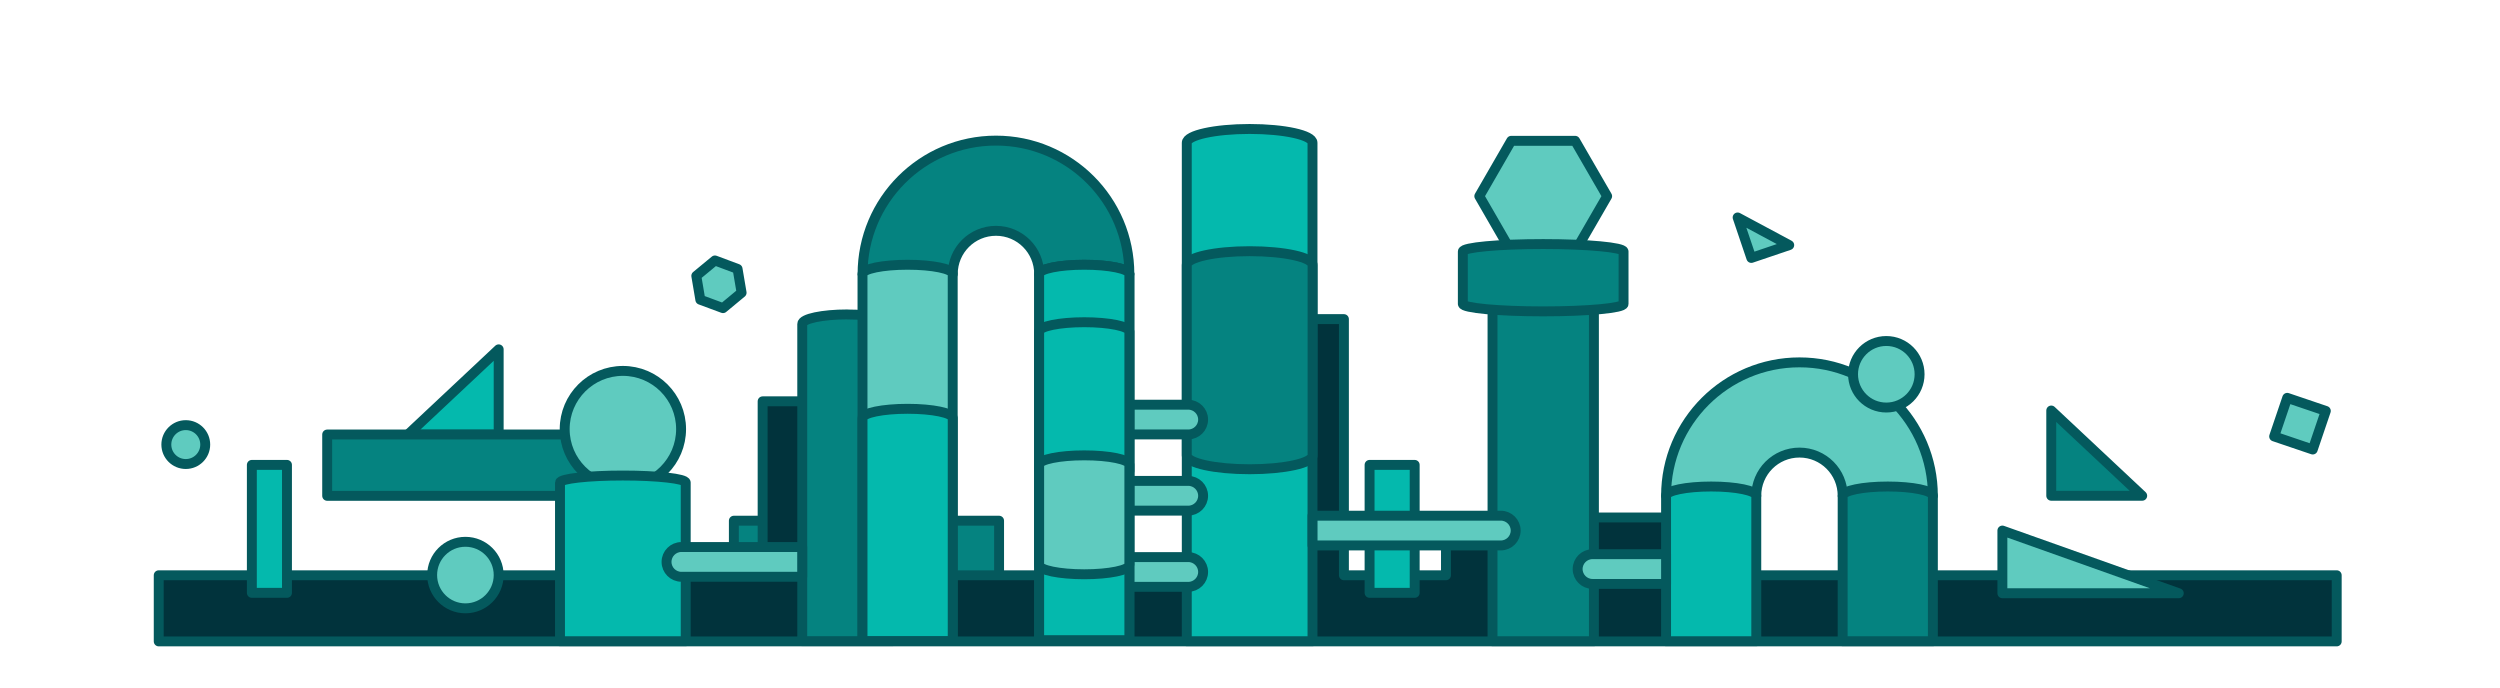 <?xml version="1.0" encoding="utf-8"?>
<svg xmlns="http://www.w3.org/2000/svg" width="378" height="104" viewBox="0 0 378 104" fill="none">
<path d="M151.06 78.73H110.96V89.48H151.06V78.73Z" fill="#058380" stroke="#04595D" stroke-width="1.5" stroke-linejoin="round"/>
<path d="M258.73 86.98V78.24H218.63V86.98H203.2V48.25H185.6V86.98H140.83V60.68H115.31V86.98H24V96.98H353.31V86.98H258.73Z" fill="#01333C" stroke="#04595D" stroke-width="1.5" stroke-linejoin="round"/>
<path d="M310.15 62.07V74.96H323.9L310.15 62.07Z" fill="#058380" stroke="#04595D" stroke-width="1.5" stroke-linejoin="round"/>
<path d="M75.4 52.82V65.72H61.65L75.4 52.82Z" fill="#04B9AD" stroke="#04595D" stroke-width="1.5" stroke-linejoin="round"/>
<path d="M270.53 37.06L264.8 39L262.73 32.88L270.53 37.06Z" fill="#5FCBBF" stroke="#04595D" stroke-width="1.5" stroke-linejoin="round"/>
<path d="M128.12 47.54C124.35 47.54 121.3 48.19 121.3 48.98V96.94H134.94V48.99C134.94 48.19 131.89 47.55 128.12 47.55V47.54Z" fill="#058380" stroke="#04595D" stroke-width="1.5" stroke-linejoin="round"/>
<path d="M241 45.95H225.67V96.95H241V45.95Z" fill="#058380" stroke="#04595D" stroke-width="1.5" stroke-linejoin="round"/>
<path d="M292.25 74.96C292.25 63.82 283.22 54.79 272.08 54.79C260.94 54.79 251.91 63.82 251.91 74.96H265.55C265.55 71.35 268.47 68.43 272.08 68.43C275.69 68.43 278.61 71.35 278.61 74.96H292.25Z" fill="#5FCBBF" stroke="#04595D" stroke-width="1.5" stroke-linejoin="round"/>
<path d="M170.76 41.43C170.76 30.29 161.73 21.26 150.59 21.26C139.45 21.26 130.42 30.29 130.42 41.43H144.06C144.06 37.82 146.98 34.9 150.59 34.9C154.2 34.9 157.12 37.82 157.12 41.43H170.76Z" fill="#058380" stroke="#04595D" stroke-width="1.5" stroke-linejoin="round"/>
<path d="M89.57 65.7H49.47V74.97H89.57V65.7Z" fill="#058380" stroke="#04595D" stroke-width="1.5" stroke-linejoin="round"/>
<path d="M238.16 21.29H228.5L223.67 29.66L228.5 38.03H238.16L243 29.66L238.16 21.29Z" fill="#5FCBBF" stroke="#04595D" stroke-width="1.5" stroke-linejoin="round"/>
<path d="M111.52 40.66L108.1 39.38L105.28 41.71L105.89 45.32L109.32 46.59L112.13 44.26L111.52 40.66Z" fill="#5FCBBF" stroke="#04595D" stroke-width="1.5" stroke-linejoin="round"/>
<path d="M43.39 70.29H38.08V89.64H43.39V70.29Z" fill="#04B9AD" stroke="#04595D" stroke-width="1.5" stroke-linejoin="round"/>
<path d="M213.9 70.29H207.08V89.64H213.9V70.29Z" fill="#04B9AD" stroke="#04595D" stroke-width="1.5" stroke-linejoin="round"/>
<path d="M70.37 91.98C73.148 91.98 75.4 89.728 75.4 86.95C75.4 84.172 73.148 81.92 70.37 81.92C67.592 81.92 65.34 84.172 65.34 86.95C65.34 89.728 67.592 91.98 70.37 91.98Z" fill="#5FCBBF" stroke="#04595D" stroke-width="1.5" stroke-linejoin="round"/>
<path d="M285.21 61.62C287.988 61.62 290.24 59.368 290.24 56.59C290.24 53.812 287.988 51.56 285.21 51.56C282.432 51.56 280.18 53.812 280.18 56.59C280.18 59.368 282.432 61.62 285.21 61.62Z" fill="#5FCBBF" stroke="#04595D" stroke-width="1.5" stroke-linejoin="round"/>
<path d="M302.76 80.22V89.7H329.43L302.76 80.22Z" fill="#5FCBBF" stroke="#04595D" stroke-width="1.5" stroke-linejoin="round"/>
<path d="M137.23 40.03C133.46 40.03 130.41 40.66 130.41 41.43V96.79H144.05V41.43C144.05 40.66 141 40.03 137.23 40.03Z" fill="#5FCBBF" stroke="#04595D" stroke-width="1.5" stroke-linejoin="round"/>
<path d="M137.23 61.81C133.46 61.81 130.41 62.44 130.41 63.21V96.92H144.05V63.21C144.05 62.44 141 61.81 137.23 61.81Z" fill="#04B9AD" stroke="#04595D" stroke-width="1.5" stroke-linejoin="round"/>
<path d="M163.94 40.03C160.17 40.03 157.12 40.66 157.12 41.43V96.79H170.76V41.43C170.76 40.66 167.71 40.03 163.94 40.03Z" fill="#04B9AD" stroke="#04595D" stroke-width="1.5" stroke-linejoin="round"/>
<path d="M188.95 19.5C183.7 19.5 179.44 20.44 179.44 21.59V96.95H198.45V21.59C198.45 20.44 194.19 19.5 188.94 19.5H188.95Z" fill="#04B9AD" stroke="#04595D" stroke-width="1.5" stroke-linejoin="round"/>
<path d="M188.95 37.98C183.7 37.98 179.44 38.92 179.44 40.07V68.86C179.44 70.01 183.7 70.95 188.95 70.95C194.2 70.95 198.46 70.01 198.46 68.86V40.07C198.46 38.92 194.2 37.98 188.95 37.98Z" fill="#058380" stroke="#04595D" stroke-width="1.5" stroke-linejoin="round"/>
<path d="M233.33 36.9C226.62 36.9 221.18 37.4 221.18 38.03V45.95C221.18 46.57 226.62 47.08 233.33 47.08C240.04 47.08 245.48 46.58 245.48 45.95V38.03C245.48 37.41 240.04 36.9 233.33 36.9Z" fill="#058380" stroke="#04595D" stroke-width="1.5" stroke-linejoin="round"/>
<path d="M258.73 73.56C254.96 73.56 251.91 74.19 251.91 74.96V96.95H265.55V74.96C265.55 74.19 262.5 73.56 258.73 73.56Z" fill="#04B9AD" stroke="#04595D" stroke-width="1.5" stroke-linejoin="round"/>
<path d="M285.43 73.56C281.66 73.56 278.61 74.19 278.61 74.96V96.95H292.25V74.96C292.25 74.19 289.2 73.56 285.43 73.56Z" fill="#058380" stroke="#04595D" stroke-width="1.5" stroke-linejoin="round"/>
<path d="M170.76 61.19H179.66C180.9 61.19 181.91 62.2 181.91 63.44C181.91 64.68 180.9 65.69 179.66 65.69H170.76V61.18V61.19Z" fill="#5FCBBF" stroke="#04595D" stroke-width="1.5" stroke-linejoin="round"/>
<path d="M170.76 72.71H179.66C180.9 72.71 181.91 73.72 181.91 74.96C181.91 76.2 180.9 77.21 179.66 77.21H170.76V72.7V72.71Z" fill="#5FCBBF" stroke="#04595D" stroke-width="1.5" stroke-linejoin="round"/>
<path d="M198.46 77.97H226.92C228.16 77.97 229.17 78.98 229.17 80.22C229.17 81.46 228.16 82.47 226.92 82.47H198.46V77.96V77.97Z" fill="#5FCBBF" stroke="#04595D" stroke-width="1.5" stroke-linejoin="round"/>
<path d="M251.91 88.29H240.79C239.55 88.29 238.54 87.28 238.54 86.04C238.54 84.8 239.55 83.79 240.79 83.79H251.91V88.3V88.29Z" fill="#5FCBBF" stroke="#04595D" stroke-width="1.5" stroke-linejoin="round"/>
<path d="M170.76 84.23H179.66C180.9 84.23 181.91 85.24 181.91 86.48C181.91 87.72 180.9 88.73 179.66 88.73H170.76V84.22V84.23Z" fill="#5FCBBF" stroke="#04595D" stroke-width="1.5" stroke-linejoin="round"/>
<path d="M94.18 73.68C99.04 73.68 102.98 69.74 102.98 64.88C102.98 60.02 99.04 56.08 94.18 56.08C89.32 56.08 85.38 60.02 85.38 64.88C85.38 69.74 89.32 73.68 94.18 73.68Z" fill="#5FCBBF" stroke="#04595D" stroke-width="1.5" stroke-linejoin="round"/>
<path d="M28.09 70.16C29.714 70.16 31.03 68.844 31.03 67.22C31.03 65.596 29.714 64.28 28.09 64.28C26.466 64.28 25.15 65.596 25.15 67.22C25.15 68.844 26.466 70.16 28.09 70.16Z" fill="#5FCBBF" stroke="#04595D" stroke-width="1.5" stroke-linejoin="round"/>
<path d="M94.18 71.9C88.93 71.9 84.67 72.38 84.67 72.97V96.95H103.68V72.97C103.68 72.38 99.42 71.9 94.17 71.9H94.18Z" fill="#04B9AD" stroke="#04595D" stroke-width="1.5" stroke-linejoin="round"/>
<path d="M121.29 87.21H103.03C101.79 87.21 100.78 86.2 100.78 84.96C100.78 83.72 101.79 82.71 103.03 82.71H121.29V87.22V87.21Z" fill="#5FCBBF" stroke="#04595D" stroke-width="1.5" stroke-linejoin="round"/>
<path d="M351.664 62.132L345.83 60.154L343.852 65.988L349.686 67.966L351.664 62.132Z" fill="#5FCBBF" stroke="#04595D" stroke-width="1.5" stroke-linejoin="round"/>
<path d="M163.94 40.03C160.17 40.03 157.12 40.66 157.12 41.43V96.79H170.76V41.43C170.76 40.66 167.71 40.03 163.94 40.03Z" fill="#04B9AD" stroke="#04595D" stroke-width="1.5" stroke-linejoin="round"/>
<path d="M163.94 48.72C160.17 48.72 157.12 49.35 157.12 50.12V71.21H170.76V50.12C170.76 49.35 167.71 48.72 163.94 48.72Z" fill="#04B9AD" stroke="#04595D" stroke-width="1.5" stroke-linejoin="round"/>
<path d="M163.94 68.85C160.17 68.85 157.12 69.48 157.12 70.25V85.43C157.12 86.2 160.17 86.83 163.94 86.83C167.71 86.83 170.76 86.2 170.76 85.43V70.25C170.76 69.48 167.71 68.85 163.94 68.85Z" fill="#5FCBBF" stroke="#04595D" stroke-width="1.5" stroke-linejoin="round"/>
</svg>